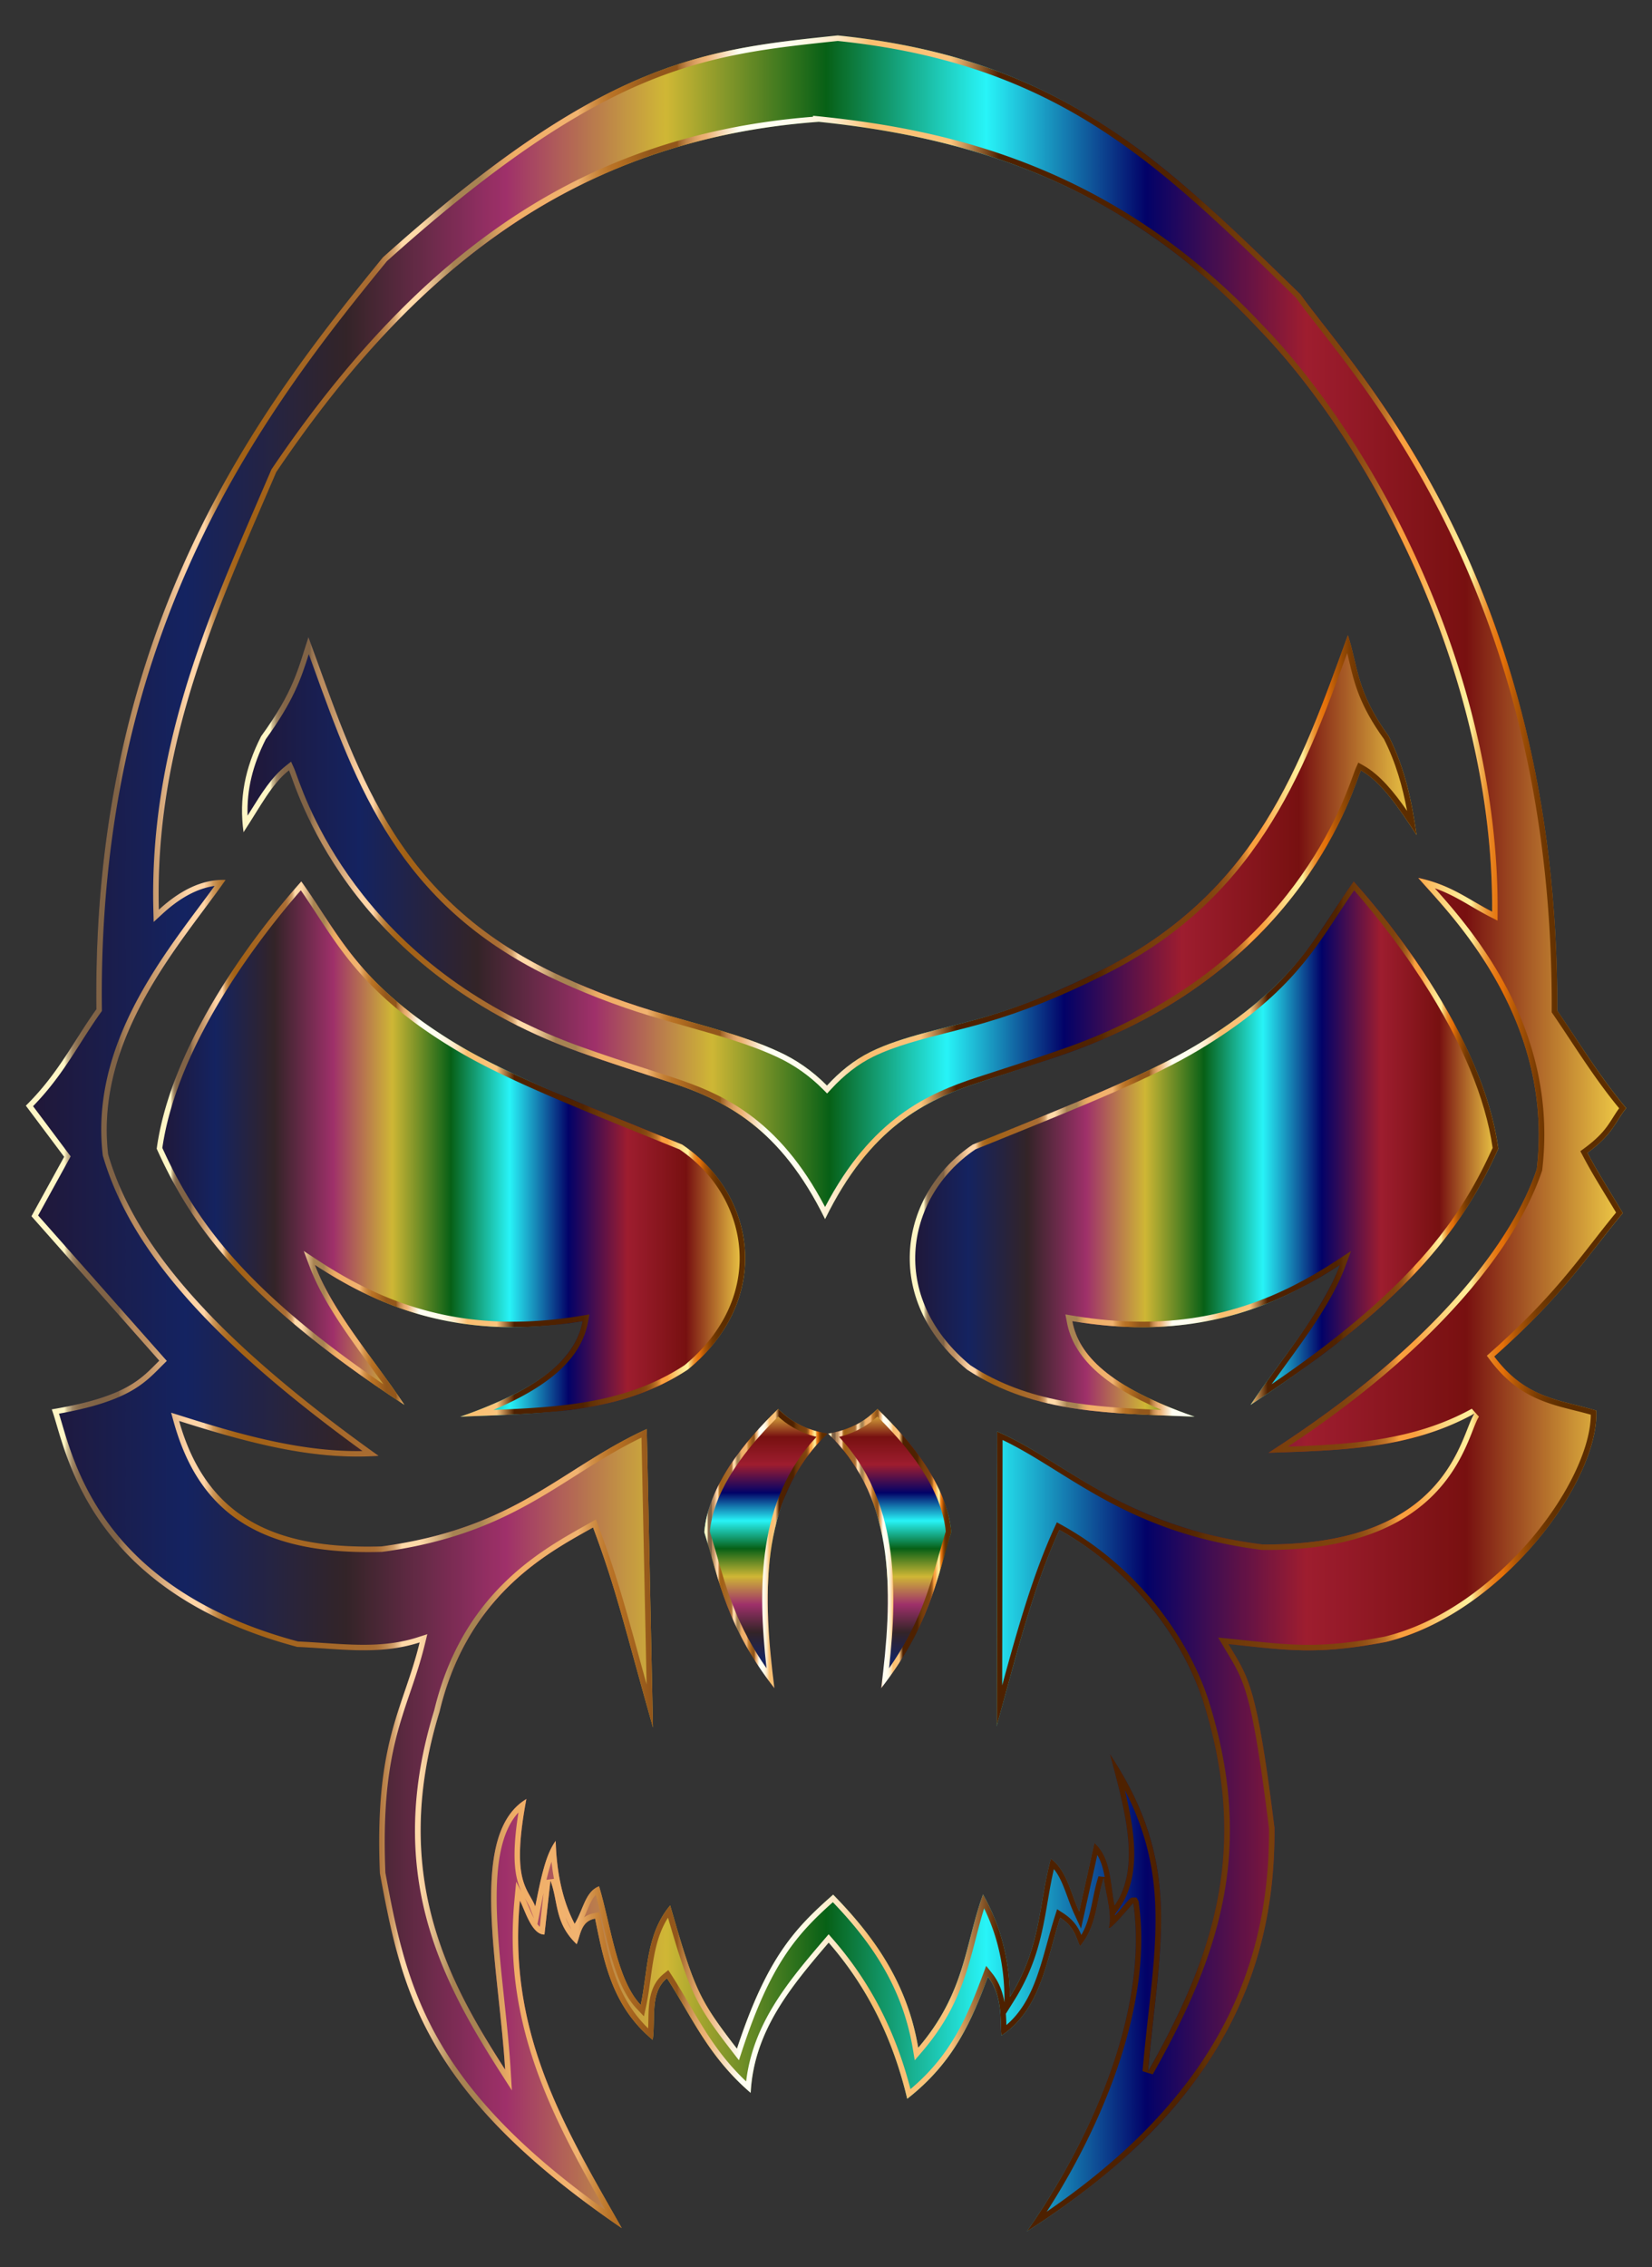<svg xmlns="http://www.w3.org/2000/svg" viewBox="677.902 -25.806 1204.159 1651.64"><rect x="677.902" y="-25.806" width="1204.159" height="1651.64" fill="#333333" stroke="none"/><linearGradient id="a" gradientUnits="userSpaceOnUse" x1="1236.145" y1="1204.154" x2="1236.145" y2="1000.752"><stop offset="0" stop-color="#201636"/><stop offset=".1" stop-color="#132262"/><stop offset=".2" stop-color="#332327"/><stop offset=".3" stop-color="#a3306c"/><stop offset=".4" stop-color="#d5bc35"/><stop offset=".5" stop-color="#056215"/><stop offset=".6" stop-color="#27fbff"/><stop offset=".7" stop-color="#00006a"/><stop offset=".8" stop-color="#a21c2f"/><stop offset=".9" stop-color="#7a0f0f"/><stop offset="1" stop-color="#f9d648"/></linearGradient><path opacity=".961" fill="url(#a)" d="M1245.052 1000.752c-24.834 23.886-50.994 56.222-53.786 89.684 11.02 35.622 16.316 69.016 51.105 113.717-8.048-64.239-12.363-136.736 38.653-185.478-20.247-3.505-29.284-11.75-35.972-17.92v-.003z"/><linearGradient id="b" gradientUnits="userSpaceOnUse" x1="1191.266" y1="1102.453" x2="1281.024" y2="1102.453"><stop offset="0" stop-color="#fff6c5"/><stop offset=".024" stop-color="#fff6c5"/><stop offset=".025" stop-color="#e6d9ac"/><stop offset=".026" stop-color="#cbba91"/><stop offset=".028" stop-color="#b39e79"/><stop offset=".029" stop-color="#a08866"/><stop offset=".031" stop-color="#927758"/><stop offset=".033" stop-color="#876c4d"/><stop offset=".036" stop-color="#826548"/><stop offset=".045" stop-color="#806346"/><stop offset=".047" stop-color="#806346"/><stop offset=".058" stop-color="#806346"/><stop offset=".059" stop-color="#92704e"/><stop offset=".062" stop-color="#a57e56"/><stop offset=".065" stop-color="#b3885c"/><stop offset=".068" stop-color="#bb8d60"/><stop offset=".075" stop-color="#bd8f61"/><stop offset=".101" stop-color="#ffd4a6"/><stop offset=".112" stop-color="#ffd4a6"/><stop offset=".112" stop-color="#facd9e"/><stop offset=".115" stop-color="#e2b179"/><stop offset=".117" stop-color="#ce985a"/><stop offset=".12" stop-color="#be8441"/><stop offset=".123" stop-color="#b2742d"/><stop offset=".127" stop-color="#a9691f"/><stop offset=".132" stop-color="#a46317"/><stop offset=".14" stop-color="#a26115"/><stop offset=".215" stop-color="#a86c32"/><stop offset=".219" stop-color="#ab6f36"/><stop offset=".222" stop-color="#b37941"/><stop offset=".226" stop-color="#c08a53"/><stop offset=".23" stop-color="#d3a26d"/><stop offset=".233" stop-color="#ecc18e"/><stop offset=".235" stop-color="#ffd9a8"/><stop offset=".246" stop-color="#ffd9a8"/><stop offset=".252" stop-color="#ebc594"/><stop offset=".264" stop-color="#b69261"/><stop offset=".267" stop-color="#a78352"/><stop offset=".284" stop-color="#a78352"/><stop offset=".286" stop-color="#b18955"/><stop offset=".294" stop-color="#d39d5e"/><stop offset=".301" stop-color="#e8a964"/><stop offset=".306" stop-color="#f0ae66"/><stop offset=".345" stop-color="#f1b370"/><stop offset=".346" stop-color="#ecae6a"/><stop offset=".353" stop-color="#d4924a"/><stop offset=".36" stop-color="#c27e33"/><stop offset=".366" stop-color="#b87226"/><stop offset=".371" stop-color="#b46e21"/><stop offset=".39" stop-color="#93571b"/><stop offset=".407" stop-color="#93571b"/><stop offset=".408" stop-color="#9f6427"/><stop offset=".413" stop-color="#c18649"/><stop offset=".418" stop-color="#d99e61"/><stop offset=".422" stop-color="#e8ad70"/><stop offset=".425" stop-color="#edb275"/><stop offset=".446" stop-color="#fffff3"/><stop offset=".47" stop-color="#fffef1"/><stop offset=".484" stop-color="#fffae8"/><stop offset=".495" stop-color="#fef3db"/><stop offset=".505" stop-color="#fde9c7"/><stop offset=".513" stop-color="#fcddae"/><stop offset=".521" stop-color="#fbce8f"/><stop offset=".528" stop-color="#fabe6f"/><stop offset=".578" stop-color="#fac47c"/><stop offset=".608" stop-color="#4e2100"/><stop offset=".702" stop-color="#4e2100"/><stop offset=".724" stop-color="#502301"/><stop offset=".732" stop-color="#572802"/><stop offset=".737" stop-color="#603005"/><stop offset=".756" stop-color="#6f3909"/><stop offset=".779" stop-color="#793f0c"/><stop offset=".806" stop-color="#7d410d"/><stop offset=".822" stop-color="#7f430e"/><stop offset=".831" stop-color="#874911"/><stop offset=".838" stop-color="#955317"/><stop offset=".844" stop-color="#a9621e"/><stop offset=".85" stop-color="#c27528"/><stop offset=".855" stop-color="#e18d34"/><stop offset=".858" stop-color="#f99f3e"/><stop offset=".866" stop-color="#f99f3e"/><stop offset=".868" stop-color="#f99f3e"/><stop offset=".878" stop-color="#fbbf63"/><stop offset=".888" stop-color="#fdd982"/><stop offset=".897" stop-color="#ffe994"/><stop offset=".903" stop-color="#ffef9b"/><stop offset=".906" stop-color="#f7ca70"/><stop offset=".91" stop-color="#f0aa4b"/><stop offset=".913" stop-color="#eb902e"/><stop offset=".917" stop-color="#e77e1a"/><stop offset=".92" stop-color="#e5740d"/><stop offset=".923" stop-color="#e47009"/><stop offset=".925" stop-color="#d66908"/><stop offset=".931" stop-color="#b15706"/><stop offset=".938" stop-color="#924804"/><stop offset=".944" stop-color="#7a3c02"/><stop offset=".951" stop-color="#693401"/><stop offset=".959" stop-color="#5f2f00"/><stop offset=".968" stop-color="#5c2d00"/></linearGradient><path fill="url(#b)" d="M1245.142 1006.244c5.671 5.019 13.822 11.134 27.898 14.801-43.119 45.891-42.88 109.634-36.416 168.56-21.591-31.122-28.832-56.428-36.45-83.047-1.546-5.402-3.142-10.98-4.854-16.55 2.405-25.453 19.158-53.616 49.822-83.764m-.09-5.492c-24.834 23.886-50.994 56.222-53.786 89.684 11.02 35.622 16.316 69.016 51.105 113.717-8.048-64.239-12.363-136.736 38.653-185.478-20.247-3.505-29.284-11.75-35.972-17.92v-.003z"/><linearGradient id="c" gradientUnits="userSpaceOnUse" x1="1326.422" y1="1204.157" x2="1326.422" y2="1000.756"><stop offset="0" stop-color="#201636"/><stop offset=".1" stop-color="#132262"/><stop offset=".2" stop-color="#332327"/><stop offset=".3" stop-color="#a3306c"/><stop offset=".4" stop-color="#d5bc35"/><stop offset=".5" stop-color="#056215"/><stop offset=".6" stop-color="#27fbff"/><stop offset=".7" stop-color="#00006a"/><stop offset=".8" stop-color="#a21c2f"/><stop offset=".9" stop-color="#7a0f0f"/><stop offset="1" stop-color="#f9d648"/></linearGradient><path opacity=".961" fill="url(#c)" d="M1317.515 1000.756v.003c-6.686 6.168-15.724 14.414-35.972 17.92 51.016 48.738 46.702 121.235 38.654 185.478 34.788-44.7 40.085-78.095 51.105-113.718-2.792-33.464-28.952-65.8-53.786-89.683z"/><linearGradient id="d" gradientUnits="userSpaceOnUse" x1="1281.543" y1="1102.456" x2="1371.302" y2="1102.456"><stop offset="0" stop-color="#fff6c5"/><stop offset=".024" stop-color="#fff6c5"/><stop offset=".025" stop-color="#e6d9ac"/><stop offset=".026" stop-color="#cbba91"/><stop offset=".028" stop-color="#b39e79"/><stop offset=".029" stop-color="#a08866"/><stop offset=".031" stop-color="#927758"/><stop offset=".033" stop-color="#876c4d"/><stop offset=".036" stop-color="#826548"/><stop offset=".045" stop-color="#806346"/><stop offset=".047" stop-color="#806346"/><stop offset=".058" stop-color="#806346"/><stop offset=".059" stop-color="#92704e"/><stop offset=".062" stop-color="#a57e56"/><stop offset=".065" stop-color="#b3885c"/><stop offset=".068" stop-color="#bb8d60"/><stop offset=".075" stop-color="#bd8f61"/><stop offset=".101" stop-color="#ffd4a6"/><stop offset=".112" stop-color="#ffd4a6"/><stop offset=".112" stop-color="#facd9e"/><stop offset=".115" stop-color="#e2b179"/><stop offset=".117" stop-color="#ce985a"/><stop offset=".12" stop-color="#be8441"/><stop offset=".123" stop-color="#b2742d"/><stop offset=".127" stop-color="#a9691f"/><stop offset=".132" stop-color="#a46317"/><stop offset=".14" stop-color="#a26115"/><stop offset=".215" stop-color="#a86c32"/><stop offset=".219" stop-color="#ab6f36"/><stop offset=".222" stop-color="#b37941"/><stop offset=".226" stop-color="#c08a53"/><stop offset=".23" stop-color="#d3a26d"/><stop offset=".233" stop-color="#ecc18e"/><stop offset=".235" stop-color="#ffd9a8"/><stop offset=".246" stop-color="#ffd9a8"/><stop offset=".252" stop-color="#ebc594"/><stop offset=".264" stop-color="#b69261"/><stop offset=".267" stop-color="#a78352"/><stop offset=".284" stop-color="#a78352"/><stop offset=".286" stop-color="#b18955"/><stop offset=".294" stop-color="#d39d5e"/><stop offset=".301" stop-color="#e8a964"/><stop offset=".306" stop-color="#f0ae66"/><stop offset=".345" stop-color="#f1b370"/><stop offset=".346" stop-color="#ecae6a"/><stop offset=".353" stop-color="#d4924a"/><stop offset=".36" stop-color="#c27e33"/><stop offset=".366" stop-color="#b87226"/><stop offset=".371" stop-color="#b46e21"/><stop offset=".39" stop-color="#93571b"/><stop offset=".407" stop-color="#93571b"/><stop offset=".408" stop-color="#9f6427"/><stop offset=".413" stop-color="#c18649"/><stop offset=".418" stop-color="#d99e61"/><stop offset=".422" stop-color="#e8ad70"/><stop offset=".425" stop-color="#edb275"/><stop offset=".446" stop-color="#fffff3"/><stop offset=".47" stop-color="#fffef1"/><stop offset=".484" stop-color="#fffae8"/><stop offset=".495" stop-color="#fef3db"/><stop offset=".505" stop-color="#fde9c7"/><stop offset=".513" stop-color="#fcddae"/><stop offset=".521" stop-color="#fbce8f"/><stop offset=".528" stop-color="#fabe6f"/><stop offset=".578" stop-color="#fac47c"/><stop offset=".608" stop-color="#4e2100"/><stop offset=".702" stop-color="#4e2100"/><stop offset=".724" stop-color="#502301"/><stop offset=".732" stop-color="#572802"/><stop offset=".737" stop-color="#603005"/><stop offset=".756" stop-color="#6f3909"/><stop offset=".779" stop-color="#793f0c"/><stop offset=".806" stop-color="#7d410d"/><stop offset=".822" stop-color="#7f430e"/><stop offset=".831" stop-color="#874911"/><stop offset=".838" stop-color="#955317"/><stop offset=".844" stop-color="#a9621e"/><stop offset=".85" stop-color="#c27528"/><stop offset=".855" stop-color="#e18d34"/><stop offset=".858" stop-color="#f99f3e"/><stop offset=".866" stop-color="#f99f3e"/><stop offset=".868" stop-color="#f99f3e"/><stop offset=".878" stop-color="#fbbf63"/><stop offset=".888" stop-color="#fdd982"/><stop offset=".897" stop-color="#ffe994"/><stop offset=".903" stop-color="#ffef9b"/><stop offset=".906" stop-color="#f7ca70"/><stop offset=".91" stop-color="#f0aa4b"/><stop offset=".913" stop-color="#eb902e"/><stop offset=".917" stop-color="#e77e1a"/><stop offset=".92" stop-color="#e5740d"/><stop offset=".923" stop-color="#e47009"/><stop offset=".925" stop-color="#d66908"/><stop offset=".931" stop-color="#b15706"/><stop offset=".938" stop-color="#924804"/><stop offset=".944" stop-color="#7a3c02"/><stop offset=".951" stop-color="#693401"/><stop offset=".959" stop-color="#5f2f00"/><stop offset=".968" stop-color="#5c2d00"/></linearGradient><path fill="url(#d)" d="M1317.425 1006.247c30.664 30.147 47.418 58.31 49.823 83.764-1.713 5.57-3.309 11.148-4.855 16.55-7.618 26.62-14.859 51.926-36.45 83.047 6.464-58.927 6.704-122.67-36.416-168.56 14.076-3.667 22.228-9.782 27.898-14.801m.09-5.491v.003c-6.686 6.168-15.724 14.414-35.972 17.92 51.016 48.738 46.702 121.235 38.654 185.478 34.788-44.7 40.085-78.095 51.105-113.718-2.792-33.464-28.952-65.8-53.786-89.683z"/><g><linearGradient id="e" gradientUnits="userSpaceOnUse" x1="854.301" y1="649.695" x2="1710.459" y2="649.695"><stop offset="0" stop-color="#201636"/><stop offset=".1" stop-color="#132262"/><stop offset=".2" stop-color="#332327"/><stop offset=".3" stop-color="#a3306c"/><stop offset=".4" stop-color="#d5bc35"/><stop offset=".5" stop-color="#056215"/><stop offset=".6" stop-color="#27fbff"/><stop offset=".7" stop-color="#00006a"/><stop offset=".8" stop-color="#a21c2f"/><stop offset=".9" stop-color="#7a0f0f"/><stop offset="1" stop-color="#f9d648"/></linearGradient><path opacity=".961" fill="url(#e)" d="M888.538 535.424c4.999 11.087 40.554 143.49 210.82 204.93 24.433 8.74 45.068 15.18 67.449 22.507 39.811 13.034 79.905 33.018 112.5 99.535 32.594-66.516 72.343-86.502 112.155-99.535 22.38-7.327 43.103-13.767 67.535-22.506 170.277-61.448 205.83-193.852 210.821-204.93 15.365 8.648 27.996 27.798 40.641 47.134-3.51-24.504-8.537-48.781-20.321-71.933-23.943-33.033-22.174-50.49-29.747-73.632l-.009.005c-34.322 93.659-66.028 188.487-181.585 244.924-26.319 13.12-53.466 24.604-84.137 33.547-27.617 8.053-58.818 13.533-82.322 25.139-12.36 6.144-22.627 14.676-31.649 24.46-10.945-11.029-22.677-18.898-34.761-24.46-26.923-12.557-60.552-20.3-92.525-29.98-26.304-7.964-51.027-17.67-73.934-28.706-115.559-56.442-142.42-149.906-176.75-243.57-7.574 23.14-10.56 39.238-34.503 72.272-11.785 23.151-16.204 45.39-12.798 69.895 12.646-19.337 20.52-35.088 33.12-45.096z"/><linearGradient id="f" gradientUnits="userSpaceOnUse" x1="854.301" y1="649.695" x2="1710.459" y2="649.695"><stop offset="0" stop-color="#fff6c5"/><stop offset=".024" stop-color="#fff6c5"/><stop offset=".025" stop-color="#e6d9ac"/><stop offset=".026" stop-color="#cbba91"/><stop offset=".028" stop-color="#b39e79"/><stop offset=".029" stop-color="#a08866"/><stop offset=".031" stop-color="#927758"/><stop offset=".033" stop-color="#876c4d"/><stop offset=".036" stop-color="#826548"/><stop offset=".045" stop-color="#806346"/><stop offset=".047" stop-color="#806346"/><stop offset=".058" stop-color="#806346"/><stop offset=".059" stop-color="#92704e"/><stop offset=".062" stop-color="#a57e56"/><stop offset=".065" stop-color="#b3885c"/><stop offset=".068" stop-color="#bb8d60"/><stop offset=".075" stop-color="#bd8f61"/><stop offset=".101" stop-color="#ffd4a6"/><stop offset=".112" stop-color="#ffd4a6"/><stop offset=".112" stop-color="#facd9e"/><stop offset=".115" stop-color="#e2b179"/><stop offset=".117" stop-color="#ce985a"/><stop offset=".12" stop-color="#be8441"/><stop offset=".123" stop-color="#b2742d"/><stop offset=".127" stop-color="#a9691f"/><stop offset=".132" stop-color="#a46317"/><stop offset=".14" stop-color="#a26115"/><stop offset=".215" stop-color="#a86c32"/><stop offset=".219" stop-color="#ab6f36"/><stop offset=".222" stop-color="#b37941"/><stop offset=".226" stop-color="#c08a53"/><stop offset=".23" stop-color="#d3a26d"/><stop offset=".233" stop-color="#ecc18e"/><stop offset=".235" stop-color="#ffd9a8"/><stop offset=".246" stop-color="#ffd9a8"/><stop offset=".252" stop-color="#ebc594"/><stop offset=".264" stop-color="#b69261"/><stop offset=".267" stop-color="#a78352"/><stop offset=".284" stop-color="#a78352"/><stop offset=".286" stop-color="#b18955"/><stop offset=".294" stop-color="#d39d5e"/><stop offset=".301" stop-color="#e8a964"/><stop offset=".306" stop-color="#f0ae66"/><stop offset=".345" stop-color="#f1b370"/><stop offset=".346" stop-color="#ecae6a"/><stop offset=".353" stop-color="#d4924a"/><stop offset=".36" stop-color="#c27e33"/><stop offset=".366" stop-color="#b87226"/><stop offset=".371" stop-color="#b46e21"/><stop offset=".39" stop-color="#93571b"/><stop offset=".407" stop-color="#93571b"/><stop offset=".408" stop-color="#9f6427"/><stop offset=".413" stop-color="#c18649"/><stop offset=".418" stop-color="#d99e61"/><stop offset=".422" stop-color="#e8ad70"/><stop offset=".425" stop-color="#edb275"/><stop offset=".446" stop-color="#fffff3"/><stop offset=".47" stop-color="#fffef1"/><stop offset=".484" stop-color="#fffae8"/><stop offset=".495" stop-color="#fef3db"/><stop offset=".505" stop-color="#fde9c7"/><stop offset=".513" stop-color="#fcddae"/><stop offset=".521" stop-color="#fbce8f"/><stop offset=".528" stop-color="#fabe6f"/><stop offset=".578" stop-color="#fac47c"/><stop offset=".608" stop-color="#4e2100"/><stop offset=".702" stop-color="#4e2100"/><stop offset=".724" stop-color="#502301"/><stop offset=".732" stop-color="#572802"/><stop offset=".737" stop-color="#603005"/><stop offset=".756" stop-color="#6f3909"/><stop offset=".779" stop-color="#793f0c"/><stop offset=".806" stop-color="#7d410d"/><stop offset=".822" stop-color="#7f430e"/><stop offset=".831" stop-color="#874911"/><stop offset=".838" stop-color="#955317"/><stop offset=".844" stop-color="#a9621e"/><stop offset=".85" stop-color="#c27528"/><stop offset=".855" stop-color="#e18d34"/><stop offset=".858" stop-color="#f99f3e"/><stop offset=".866" stop-color="#f99f3e"/><stop offset=".868" stop-color="#f99f3e"/><stop offset=".878" stop-color="#fbbf63"/><stop offset=".888" stop-color="#fdd982"/><stop offset=".897" stop-color="#ffe994"/><stop offset=".903" stop-color="#ffef9b"/><stop offset=".906" stop-color="#f7ca70"/><stop offset=".91" stop-color="#f0aa4b"/><stop offset=".913" stop-color="#eb902e"/><stop offset=".917" stop-color="#e77e1a"/><stop offset=".92" stop-color="#e5740d"/><stop offset=".923" stop-color="#e47009"/><stop offset=".925" stop-color="#d66908"/><stop offset=".931" stop-color="#b15706"/><stop offset=".938" stop-color="#924804"/><stop offset=".944" stop-color="#7a3c02"/><stop offset=".951" stop-color="#693401"/><stop offset=".959" stop-color="#5f2f00"/><stop offset=".968" stop-color="#5c2d00"/></linearGradient><path fill="url(#f)" d="M1659.888 449.997c.454 1.85.89 3.707 1.335 5.598 3.743 15.92 7.612 32.38 25.49 57.122 8.765 17.306 13.596 35.038 16.833 52.265-9.557-13.783-19.763-26.287-31.766-33.044l-3.812-2.145-1.797 3.988c-.442.982-.993 2.51-1.826 4.82-4.77 13.24-17.444 48.406-48.466 87.616-39.141 49.473-92.38 86.609-158.229 110.371-18.467 6.606-34.464 11.782-51.4 17.262-5.298 1.715-10.617 3.436-16.033 5.21-36.017 11.79-77.055 29.846-110.911 94.486-33.813-64.522-75.049-82.633-111.255-94.487-5.174-1.694-10.255-3.34-15.311-4.979-17.126-5.55-33.303-10.792-52.024-17.488-65.849-23.762-119.082-60.89-158.222-110.356-31.023-39.207-43.705-74.382-48.479-87.624-.835-2.317-1.388-3.848-1.831-4.832l-2.112-4.683-4.023 3.195c-10.19 8.095-17.428 19.707-25.808 33.152-.619.992-1.242 1.992-1.873 3.001-.66-18.764 3.655-36.744 13.272-55.729 20.133-27.83 25.685-44.006 31.337-61.96l2.865 7.927c32.226 89.221 62.664 173.495 171.89 226.844 23.62 11.379 48.69 21.112 74.512 28.93 8.47 2.565 17.162 5.024 25.567 7.402 24.118 6.822 46.898 13.267 66.444 22.383 12.373 5.696 23.676 13.65 33.595 23.644l2.945 2.968 2.835-3.074c9.663-10.478 19.636-18.194 30.48-23.584 16.046-7.924 36.313-13.064 55.912-18.035 8.54-2.166 17.372-4.406 25.758-6.851 27.915-8.14 54.862-18.882 84.773-33.793 112.196-54.796 146.76-146.426 179.335-235.52m.503-13.003l-.009.005c-34.322 93.658-66.028 188.487-181.585 244.924-26.319 13.12-53.466 24.604-84.137 33.547-27.617 8.053-58.818 13.533-82.322 25.139-12.36 6.144-22.627 14.676-31.65 24.46-10.944-11.029-22.677-18.898-34.76-24.46-26.923-12.557-60.552-20.3-92.525-29.98-26.304-7.964-51.027-17.67-73.934-28.706-115.559-56.442-142.42-149.906-176.75-243.57-7.574 23.14-10.56 39.238-34.503 72.272-11.785 23.151-16.205 45.39-12.798 69.895 12.646-19.336 20.52-35.088 33.12-45.096 4.998 11.087 40.553 143.49 210.82 204.93 24.433 8.74 45.068 15.18 67.449 22.507 39.811 13.034 79.904 33.019 112.5 99.535 32.594-66.517 72.343-86.502 112.154-99.535 22.38-7.327 43.103-13.767 67.536-22.506 170.277-61.448 205.83-193.852 210.821-204.93 15.365 8.648 27.996 27.798 40.641 47.134-3.51-24.503-8.537-48.781-20.321-71.932-23.943-33.034-22.174-50.492-29.747-73.633z"/></g><g><linearGradient id="g" gradientUnits="userSpaceOnUse" x1="792.107" y1="811.361" x2="1221.036" y2="811.361"><stop offset="0" stop-color="#201636"/><stop offset=".1" stop-color="#132262"/><stop offset=".2" stop-color="#332327"/><stop offset=".3" stop-color="#a3306c"/><stop offset=".4" stop-color="#d5bc35"/><stop offset=".5" stop-color="#056215"/><stop offset=".6" stop-color="#27fbff"/><stop offset=".7" stop-color="#00006a"/><stop offset=".8" stop-color="#a21c2f"/><stop offset=".9" stop-color="#7a0f0f"/><stop offset="1" stop-color="#f9d648"/></linearGradient><path opacity=".961" fill="url(#g)" d="M1175.099 808.05c-74.071-29.966-126.897-50.888-162.569-72.19-73.69-44.003-87.446-81.003-115.008-119.491l-.005.004c-7.878 9.058-92.608 102.218-105.41 194.735 23.606 52.06 59.488 107.555 180.562 186.584-22.66-33.996-52.531-68.003-65.287-101.998 50.758 33.314 109.835 55.23 195.163 41.019-4.477 24.42-26.536 47.945-89.24 69.64 59.244-2.66 115.935-1.438 165.945-34.31 62.994-51.895 49.127-128.325-4.151-163.994z"/><linearGradient id="h" gradientUnits="userSpaceOnUse" x1="792.107" y1="811.361" x2="1221.036" y2="811.361"><stop offset="0" stop-color="#fff6c5"/><stop offset=".024" stop-color="#fff6c5"/><stop offset=".025" stop-color="#e6d9ac"/><stop offset=".026" stop-color="#cbba91"/><stop offset=".028" stop-color="#b39e79"/><stop offset=".029" stop-color="#a08866"/><stop offset=".031" stop-color="#927758"/><stop offset=".033" stop-color="#876c4d"/><stop offset=".036" stop-color="#826548"/><stop offset=".045" stop-color="#806346"/><stop offset=".047" stop-color="#806346"/><stop offset=".058" stop-color="#806346"/><stop offset=".059" stop-color="#92704e"/><stop offset=".062" stop-color="#a57e56"/><stop offset=".065" stop-color="#b3885c"/><stop offset=".068" stop-color="#bb8d60"/><stop offset=".075" stop-color="#bd8f61"/><stop offset=".101" stop-color="#ffd4a6"/><stop offset=".112" stop-color="#ffd4a6"/><stop offset=".112" stop-color="#facd9e"/><stop offset=".115" stop-color="#e2b179"/><stop offset=".117" stop-color="#ce985a"/><stop offset=".12" stop-color="#be8441"/><stop offset=".123" stop-color="#b2742d"/><stop offset=".127" stop-color="#a9691f"/><stop offset=".132" stop-color="#a46317"/><stop offset=".14" stop-color="#a26115"/><stop offset=".215" stop-color="#a86c32"/><stop offset=".219" stop-color="#ab6f36"/><stop offset=".222" stop-color="#b37941"/><stop offset=".226" stop-color="#c08a53"/><stop offset=".23" stop-color="#d3a26d"/><stop offset=".233" stop-color="#ecc18e"/><stop offset=".235" stop-color="#ffd9a8"/><stop offset=".246" stop-color="#ffd9a8"/><stop offset=".252" stop-color="#ebc594"/><stop offset=".264" stop-color="#b69261"/><stop offset=".267" stop-color="#a78352"/><stop offset=".284" stop-color="#a78352"/><stop offset=".286" stop-color="#b18955"/><stop offset=".294" stop-color="#d39d5e"/><stop offset=".301" stop-color="#e8a964"/><stop offset=".306" stop-color="#f0ae66"/><stop offset=".345" stop-color="#f1b370"/><stop offset=".346" stop-color="#ecae6a"/><stop offset=".353" stop-color="#d4924a"/><stop offset=".36" stop-color="#c27e33"/><stop offset=".366" stop-color="#b87226"/><stop offset=".371" stop-color="#b46e21"/><stop offset=".39" stop-color="#93571b"/><stop offset=".407" stop-color="#93571b"/><stop offset=".408" stop-color="#9f6427"/><stop offset=".413" stop-color="#c18649"/><stop offset=".418" stop-color="#d99e61"/><stop offset=".422" stop-color="#e8ad70"/><stop offset=".425" stop-color="#edb275"/><stop offset=".446" stop-color="#fffff3"/><stop offset=".47" stop-color="#fffef1"/><stop offset=".484" stop-color="#fffae8"/><stop offset=".495" stop-color="#fef3db"/><stop offset=".505" stop-color="#fde9c7"/><stop offset=".513" stop-color="#fcddae"/><stop offset=".521" stop-color="#fbce8f"/><stop offset=".528" stop-color="#fabe6f"/><stop offset=".578" stop-color="#fac47c"/><stop offset=".608" stop-color="#4e2100"/><stop offset=".702" stop-color="#4e2100"/><stop offset=".724" stop-color="#502301"/><stop offset=".732" stop-color="#572802"/><stop offset=".737" stop-color="#603005"/><stop offset=".756" stop-color="#6f3909"/><stop offset=".779" stop-color="#793f0c"/><stop offset=".806" stop-color="#7d410d"/><stop offset=".822" stop-color="#7f430e"/><stop offset=".831" stop-color="#874911"/><stop offset=".838" stop-color="#955317"/><stop offset=".844" stop-color="#a9621e"/><stop offset=".85" stop-color="#c27528"/><stop offset=".855" stop-color="#e18d34"/><stop offset=".858" stop-color="#f99f3e"/><stop offset=".866" stop-color="#f99f3e"/><stop offset=".868" stop-color="#f99f3e"/><stop offset=".878" stop-color="#fbbf63"/><stop offset=".888" stop-color="#fdd982"/><stop offset=".897" stop-color="#ffe994"/><stop offset=".903" stop-color="#ffef9b"/><stop offset=".906" stop-color="#f7ca70"/><stop offset=".91" stop-color="#f0aa4b"/><stop offset=".913" stop-color="#eb902e"/><stop offset=".917" stop-color="#e77e1a"/><stop offset=".92" stop-color="#e5740d"/><stop offset=".923" stop-color="#e47009"/><stop offset=".925" stop-color="#d66908"/><stop offset=".931" stop-color="#b15706"/><stop offset=".938" stop-color="#924804"/><stop offset=".944" stop-color="#7a3c02"/><stop offset=".951" stop-color="#693401"/><stop offset=".959" stop-color="#5f2f00"/><stop offset=".968" stop-color="#5c2d00"/></linearGradient><path fill="url(#h)" d="M897.18 622.826c4.042 5.822 7.861 11.668 11.579 17.358 20.208 30.93 41.105 62.914 101.72 99.11 33.845 20.21 82.692 39.954 150.3 67.28l12.434 5.027c12.753 8.611 23.474 19.965 31.018 32.855 7.584 12.959 11.974 27.497 12.696 42.043 1.512 30.496-12.71 59.723-40.055 82.32-42.145 27.624-89.336 30.579-139.294 32.556 42.155-17.822 64.223-38.425 68.902-63.94l1.027-5.604-5.62.936c-17.324 2.886-34.235 4.349-50.26 4.349-27.515 0-53.027-4.14-77.994-12.654-21.193-7.228-42.146-17.732-64.056-32.112l-10.245-6.724 4.305 11.473c9.168 24.435 27.076 48.989 44.394 72.734a2106.14 2106.14 0 019.32 12.848c-46.564-31.694-82.187-61.595-108.532-91.06-27.837-31.135-42.246-58.43-52.588-81.107 11.148-76.948 72.6-155.126 100.949-187.688m.342-6.457l-.005.004c-7.878 9.058-92.608 102.218-105.41 194.735 23.606 52.06 59.488 107.555 180.562 186.584-22.66-33.996-52.531-68.003-65.287-101.998 39.993 26.248 85.153 45.422 144.246 45.422 15.907 0 32.82-1.39 50.917-4.403-4.478 24.42-26.536 47.945-89.24 69.64 59.244-2.66 115.935-1.438 165.945-34.31 62.994-51.895 49.126-128.325-4.151-163.994-74.071-29.965-126.897-50.887-162.569-72.188-73.69-44.004-87.446-81.004-115.008-119.492z"/></g><g><g opacity=".961"><linearGradient id="i" gradientUnits="userSpaceOnUse" x1="696.726" y1="800.014" x2="1863.236" y2="800.014"><stop offset="0" stop-color="#201636"/><stop offset=".1" stop-color="#132262"/><stop offset=".2" stop-color="#332327"/><stop offset=".3" stop-color="#a3306c"/><stop offset=".4" stop-color="#d5bc35"/><stop offset=".5" stop-color="#056215"/><stop offset=".6" stop-color="#27fbff"/><stop offset=".7" stop-color="#00006a"/><stop offset=".8" stop-color="#a21c2f"/><stop offset=".9" stop-color="#7a0f0f"/><stop offset="1" stop-color="#f9d648"/></linearGradient><path fill="url(#i)" d="M1860.769 857.971c-13.084-21.86-17.994-29.125-25.786-43.898 19.02-13.994 19.72-21.99 28.253-32.55-19.217-22.714-34.7-48.328-50.285-71.042 1.419-315.413-150.13-469.478-187.26-521.902C1524.99 90.697 1451.227 16.733 1288.54.014c-98.616 10.363-171.183 17.881-331.534 161.69C870.15 268.264 744.67 428.041 748.17 709.451c-16.788 23.426-27.671 46.852-51.444 70.278l27.926 37.273-23.825 43.277 93.16 105.23c-13.1 12.987-23.314 26.231-78.37 35.472 10.124 27.28 23.739 131.78 178.94 173.088 29.746 1.168 59.496 6.344 89.243-3.29-12.003 49.182-33.034 71.768-28.986 168.24 15.717 84.232 31.003 159.541 176.285 258.464-40.32-71.306-83.557-141.069-74.237-238.625 3.7 7.027 8.649 24.983 17.9 24.742l4.362-39.3c5.856 15.446 2.808 30.891 19.144 46.339 2.959-7.335 3.123-16.728 13.403-18.67 6.492 31.91 12.512 63.974 42.005 88.354 2.252-15.567-2.42-34.534 10.408-44.907 18.143 28.155 30.212 57.16 60.983 83.541 2.378-45.246 29.49-77.41 56.863-109.438 29.514 33.83 47.393 72.23 57.244 113.787 34.72-27.151 47.244-57.936 58.825-88.874 11.375 14.26 8.713 34.319 9.886 42.78 28.538-18.802 32.71-54.354 42.78-85.852 10.61 6.909 11.192 13.818 14.463 20.727 12.55-14.75 11.766-33.136 17.289-49.611 1.12 10.179 6.046 25.646 3.818 35.368-1.482 6.47 18.858-19.087 17.737-17.075 12.232 85.324-38.984 184.397-77.71 239.245 136.852-87.588 181.379-185.307 180.626-293.998-13.133-105.372-18.982-109.533-33.571-133.997 43.35 4.422 63.686 8.094 114.657-1.528l.002-.004c84.88-20.562 155.772-117.604 153.428-168.593-25.194-7.812-50.982-8.034-74.331-39.417 50.453-44.758 66.813-72.212 93.696-104.506zm-108.107 146.055c-10.207 14.496-17.944 96.733-154.612 95.374-101.783-12.886-143.4-60.837-193.349-82.294l-.346 214.863c13.783-49.64 26.342-100.824 45.745-143.103 44.27 24.523 85.727 68.509 104.458 123.908 35.489 111.372 5.794 189.637-39.864 270.744 8.136-93.247 26.201-149.671-28.017-231.939 11.064 41.19 23.188 82.797 3.632 110.83-3.081-16.304-2.487-34.683-14.7-45.605l-11.069 50.022c-6.237-13.441-9.126-30.236-20.666-38.471-9.061 33.358-6.819 63.937-29.833 100.723-.262-24.927-5.616-49.81-19.63-74.736-13.288 36.848-12.764 71.45-47.215 111.764-7.99-47.388-32.51-81.481-62-111.594-27.49 24.19-48.181 45.541-70.13 112.273-27.958-36.172-30.946-43.096-48.684-104.376-17.778 21.173-16.16 47.85-21.445 72.529-17.443-18.337-21.717-57.738-30.351-86.457-10.1 3.75-11.464 16.957-17.814 27.347-10.117-19.086-13.381-42.106-13.835-60.468-6.69 9.272-10.125 23.29-14.873 47.813-5.257-13.53-17.972-17.269-6.486-78.303-42.957 25.755-20.103 121.142-15.479 197.21-39.265-61.244-85.02-140.065-47.82-260.812 20.551-86.115 80.344-116.414 111.897-134.27 17.526 46.831 23.222 73.647 43.668 145.735l-4.496-217.42c-63.377 28.981-94.63 72.122-193.266 85.52-68.45 1.862-126.065-14.543-147.61-91.38 49.97 15.797 97.341 28.742 145.36 25.392C831.28 947.33 775.587 879.74 756.757 815.231c-10.023-86.05 54.983-155.895 85.607-199.998-16.237-.544-32.45 6.825-48.685 21.742-3.116-121.826 42.981-219.515 85.614-318.87 92.41-136.536 208.84-241.608 395.177-255.137l.001-.046c112.95 11.653 222.337 45.94 320.637 150.74 82.757 85.068 171.47 253.735 170.431 424.744-16.998-8.685-29.77-19.432-53.871-24.63 19.78 23.198 99.748 99.744 86.385 212.323-16.663 49.88-72.107 127.548-195.592 206.547 51.265-1.84 102.759-2.389 150.202-28.62z"/></g><linearGradient id="j" gradientUnits="userSpaceOnUse" x1="696.726" y1="800.014" x2="1863.236" y2="800.014"><stop offset="0" stop-color="#fff6c5"/><stop offset=".024" stop-color="#fff6c5"/><stop offset=".025" stop-color="#e6d9ac"/><stop offset=".026" stop-color="#cbba91"/><stop offset=".028" stop-color="#b39e79"/><stop offset=".029" stop-color="#a08866"/><stop offset=".031" stop-color="#927758"/><stop offset=".033" stop-color="#876c4d"/><stop offset=".036" stop-color="#826548"/><stop offset=".045" stop-color="#806346"/><stop offset=".047" stop-color="#806346"/><stop offset=".058" stop-color="#806346"/><stop offset=".059" stop-color="#92704e"/><stop offset=".062" stop-color="#a57e56"/><stop offset=".065" stop-color="#b3885c"/><stop offset=".068" stop-color="#bb8d60"/><stop offset=".075" stop-color="#bd8f61"/><stop offset=".101" stop-color="#ffd4a6"/><stop offset=".112" stop-color="#ffd4a6"/><stop offset=".112" stop-color="#facd9e"/><stop offset=".115" stop-color="#e2b179"/><stop offset=".117" stop-color="#ce985a"/><stop offset=".12" stop-color="#be8441"/><stop offset=".123" stop-color="#b2742d"/><stop offset=".127" stop-color="#a9691f"/><stop offset=".132" stop-color="#a46317"/><stop offset=".14" stop-color="#a26115"/><stop offset=".215" stop-color="#a86c32"/><stop offset=".219" stop-color="#ab6f36"/><stop offset=".222" stop-color="#b37941"/><stop offset=".226" stop-color="#c08a53"/><stop offset=".23" stop-color="#d3a26d"/><stop offset=".233" stop-color="#ecc18e"/><stop offset=".235" stop-color="#ffd9a8"/><stop offset=".246" stop-color="#ffd9a8"/><stop offset=".252" stop-color="#ebc594"/><stop offset=".264" stop-color="#b69261"/><stop offset=".267" stop-color="#a78352"/><stop offset=".284" stop-color="#a78352"/><stop offset=".286" stop-color="#b18955"/><stop offset=".294" stop-color="#d39d5e"/><stop offset=".301" stop-color="#e8a964"/><stop offset=".306" stop-color="#f0ae66"/><stop offset=".345" stop-color="#f1b370"/><stop offset=".346" stop-color="#ecae6a"/><stop offset=".353" stop-color="#d4924a"/><stop offset=".36" stop-color="#c27e33"/><stop offset=".366" stop-color="#b87226"/><stop offset=".371" stop-color="#b46e21"/><stop offset=".39" stop-color="#93571b"/><stop offset=".407" stop-color="#93571b"/><stop offset=".408" stop-color="#9f6427"/><stop offset=".413" stop-color="#c18649"/><stop offset=".418" stop-color="#d99e61"/><stop offset=".422" stop-color="#e8ad70"/><stop offset=".425" stop-color="#edb275"/><stop offset=".446" stop-color="#fffff3"/><stop offset=".47" stop-color="#fffef1"/><stop offset=".484" stop-color="#fffae8"/><stop offset=".495" stop-color="#fef3db"/><stop offset=".505" stop-color="#fde9c7"/><stop offset=".513" stop-color="#fcddae"/><stop offset=".521" stop-color="#fbce8f"/><stop offset=".528" stop-color="#fabe6f"/><stop offset=".578" stop-color="#fac47c"/><stop offset=".608" stop-color="#4e2100"/><stop offset=".702" stop-color="#4e2100"/><stop offset=".724" stop-color="#502301"/><stop offset=".732" stop-color="#572802"/><stop offset=".737" stop-color="#603005"/><stop offset=".756" stop-color="#6f3909"/><stop offset=".779" stop-color="#793f0c"/><stop offset=".806" stop-color="#7d410d"/><stop offset=".822" stop-color="#7f430e"/><stop offset=".831" stop-color="#874911"/><stop offset=".838" stop-color="#955317"/><stop offset=".844" stop-color="#a9621e"/><stop offset=".85" stop-color="#c27528"/><stop offset=".855" stop-color="#e18d34"/><stop offset=".858" stop-color="#f99f3e"/><stop offset=".866" stop-color="#f99f3e"/><stop offset=".868" stop-color="#f99f3e"/><stop offset=".878" stop-color="#fbbf63"/><stop offset=".888" stop-color="#fdd982"/><stop offset=".897" stop-color="#ffe994"/><stop offset=".903" stop-color="#ffef9b"/><stop offset=".906" stop-color="#f7ca70"/><stop offset=".91" stop-color="#f0aa4b"/><stop offset=".913" stop-color="#eb902e"/><stop offset=".917" stop-color="#e77e1a"/><stop offset=".92" stop-color="#e5740d"/><stop offset=".923" stop-color="#e47009"/><stop offset=".925" stop-color="#d66908"/><stop offset=".931" stop-color="#b15706"/><stop offset=".938" stop-color="#924804"/><stop offset=".944" stop-color="#7a3c02"/><stop offset=".951" stop-color="#693401"/><stop offset=".959" stop-color="#5f2f00"/><stop offset=".968" stop-color="#5c2d00"/></linearGradient><path fill="url(#j)" d="M1288.543 4.035c72.917 7.545 132.437 27.15 187.276 61.682 50.449 31.768 93.055 73.196 142.39 121.167l4.432 4.309c4.16 5.847 9.725 12.962 16.152 21.178 25.845 33.038 69.1 88.333 105.225 169.564 19.954 44.869 35.512 92.769 46.243 142.37 12.693 58.674 18.982 121.306 18.69 186.158l-.006 1.25.708 1.03c4.089 5.96 8.094 12.004 12.334 18.403 11.175 16.864 22.71 34.273 36.124 50.485-1.722 2.358-3.137 4.598-4.518 6.784-4.25 6.727-8.265 13.08-20.98 22.436l-2.775 2.04 1.607 3.048c5.562 10.545 9.574 17.144 16.219 28.076 2.383 3.92 5.042 8.294 8.219 13.585-5.979 7.259-11.531 14.37-16.918 21.267-18.1 23.18-36.818 47.148-74.547 80.617l-2.745 2.436 2.19 2.944c19.63 26.383 41.027 31.73 61.72 36.902 3.908.977 7.924 1.98 11.876 3.122-.103 11.355-3.786 25.208-10.736 40.294-7.623 16.546-18.82 33.78-32.38 49.838-14.376 17.023-31.156 32.351-48.526 44.327-19.3 13.305-39.066 22.472-58.753 27.245-21.869 4.121-38.998 5.96-55.517 5.96-14.955 0-28.815-1.464-46.361-3.317-3.653-.385-7.46-.787-11.463-1.196l-7.918-.808 4.076 6.836a772.115 772.115 0 002.618 4.348c12.489 20.632 18.193 30.056 30.39 127.861.364 57.394-12.126 107.331-38.18 152.659-14.144 24.607-32.715 48.371-55.198 70.632-19.476 19.284-42.514 38.065-68.665 55.991 41.056-63.573 77.452-151.27 67.166-224.789a3.975 3.975 0 00-.547-2.135l-1.166-1.978h-2.29c-1.948 0-2.268.373-6.191 4.95-1.404 1.637-4.34 5.063-7.081 8.08-.014-.275-.03-.552-.048-.83l2.9-4.158c16.026-22.972 12.025-54.16 4.247-86.268 28.985 56.26 23.88 102.324 17.135 163.169-1.465 13.21-2.98 26.87-4.262 41.571l7.47 2.31c50.254-89.27 74.506-166.23 40.19-273.92l-.01-.034-.012-.033c-17.515-51.804-57.257-98.955-106.31-126.126l-3.774-2.091-1.799 3.921c-15.776 34.377-27.194 75.067-38.06 114.86l.287-178.758c12.962 6.141 25.692 14.065 39.072 22.392 36.599 22.78 78.08 48.6 149.784 57.677l.23.03.233.002c1.14.011 2.25.017 3.371.017 115.584 0 139.715-61.005 150.02-87.055 1.741-4.403 3.245-8.205 4.532-10.033l-5.206-5.804c-42.155 23.308-88.676 25.994-134.021 27.62 51.311-34.003 93.861-69.972 126.606-107.044 36.182-40.965 51.802-73.584 58.534-93.735l.13-.389.048-.407c12.031-101.36-49.178-172.777-78.285-205.242 10.18 3.602 18.208 8.284 26.57 13.16 4.276 2.494 8.698 5.073 13.41 7.48l5.78 2.953.04-6.49c1.041-171.502-88.188-341.834-171.541-427.532C1488.799 94.492 1367.96 68.547 1274.88 58.943l-4.335-.4-.012.713c-161.357 12.755-283.165 92.03-394.554 256.607l-.213.315-.15.35c-2.794 6.51-5.603 13.014-8.411 19.518-39.557 91.597-80.46 186.312-77.526 301.031l.225 8.798 6.48-5.954c12.771-11.734 25.5-18.53 37.931-20.269-3.333 4.604-6.957 9.464-10.72 14.51-33.563 45.022-79.531 106.681-70.813 181.532l.04.334.094.324c19.833 67.946 78.347 134.523 189.21 214.994a224.2 224.2 0 01-3.77.031c-43.615 0-87.483-12.715-128.678-25.739l-7.054-2.23 1.997 7.124c18.313 65.313 61.993 94.439 141.63 94.439 3.218 0 6.562-.047 9.94-.139l.215-.006.214-.029c67.67-9.192 104.544-32.53 140.204-55.1 15.16-9.595 30.79-19.487 48.652-28.14l3.717 179.743c-1.846-6.667-3.562-12.9-5.186-18.803-10.702-38.893-17.161-62.368-30.085-96.901l-1.641-4.386-4.075 2.306c-1.321.748-2.692 1.517-4.107 2.312-33.501 18.807-89.56 50.276-109.68 134.385-36.195 117.636 4.018 194.937 48.313 264.025l8.292 12.934-.932-15.335c-1.009-16.59-2.905-34.335-4.74-51.497-5.87-54.924-11.923-111.543 10.46-135.672-5.547 34.904-2.045 48.95 2.372 58.116l-4.03-7.652-1.274 13.345c-8.768 91.775 28.776 160.029 66.043 225.655-57.916-41.256-96.61-80.74-121.084-123.382-24.008-41.83-31.669-82.679-39.04-122.185-2.905-69.988 7.717-101.087 17.99-131.167 3.774-11.05 7.677-22.479 10.897-35.67l1.699-6.963-6.817 2.208c-11.651 3.774-24.282 5.531-39.752 5.531-9.614 0-19.46-.67-28.982-1.316-6.112-.416-12.428-.845-18.675-1.099-58.443-15.627-103.175-42.243-132.955-79.113-24.64-30.507-33.75-61.383-39.194-79.832a432.028 432.028 0 00-2.113-7.022c49.138-8.857 61.556-21.347 73.573-33.437.774-.779 1.548-1.558 2.333-2.335l2.684-2.662-2.505-2.83-91.291-103.12 22.465-40.807 1.245-2.262-1.548-2.066-25.851-34.503c15.218-15.57 25.207-31.24 34.882-46.418 4.585-7.192 9.326-14.63 14.538-21.902l.764-1.067-.016-1.313c-.817-65.711 5.522-129.096 18.843-188.393 11.566-51.487 28.828-101.715 51.308-149.29 43.144-91.306 99.93-161.043 137.588-207.244 73.392-65.795 132.952-107.077 187.432-129.914 49.885-20.91 92.213-25.375 141.203-30.524m189.207 1321.602c2.788 4.628 4.302 10.128 5.376 16.05l-4.503-.482c-1.858 5.542-3.028 11.273-4.16 16.815-1.88 9.206-3.675 18-8.38 25.882-2.091-5.06-5.076-10.58-13.236-15.894l-4.395-2.863-1.598 4.997c-1.986 6.213-3.764 12.65-5.484 18.874-6.502 23.534-12.676 45.885-29.908 60.525-.069-2.48-.15-5.258-.367-8.214l6.336-10.128c16.317-26.081 20.295-49.303 24.141-71.76 1.317-7.689 2.67-15.583 4.522-23.525 4.411 5.38 7.136 12.77 9.981 20.49 1.486 4.03 3.023 8.198 4.836 12.106l4.979 10.728 2.555-11.548 9.305-42.053m-397.835 4.932a166.874 166.874 0 001.789 12.46l-5.47.692c1.203-5.07 2.4-9.405 3.68-13.152m-5.834 22.9l-2.72 24.511c-.579-.557-1.147-1.237-1.702-2.004l2.331-12.042a780.345 780.345 0 012.091-10.464m38.127 1.23c1.74 6.345 3.324 13.092 4.981 20.146 5.631 23.976 11.455 48.768 24.85 62.849l5.223 5.49 1.586-7.41c1.419-6.625 2.356-13.43 3.263-20.01 2.196-15.946 4.288-31.13 12.696-44.437 16.155 55.367 20.273 63.203 47.095 97.904l4.609 5.963 2.355-7.16c20.715-62.983 39.868-84.618 66.12-107.996 15.366 15.991 26.803 30.629 35.833 45.834 11.431 19.248 18.769 39.168 22.433 60.898l1.424 8.441 5.561-6.508c25.296-29.6 32.25-56.45 38.973-82.418 1.847-7.133 3.74-14.44 6.017-21.77 9.711 19.99 14.568 41.216 14.814 64.604l.041 3.879c-1.268-7.114-3.786-14.58-8.956-21.061l-4.4-5.515-2.473 6.607c-11.989 32.027-23.641 58.738-52.708 83.203-10.942-42.453-29.494-78.273-56.6-109.343l-3.046-3.49-3.01 3.52c-25.614 29.97-52.048 60.9-57.122 103.696-19-17.891-30.018-36.657-41.622-56.42-4.034-6.87-8.206-13.976-12.698-20.947l-2.413-3.745-3.465 2.802c-10.642 8.607-10.88 22.184-11.09 34.162a292.844 292.844 0 01-.13 5.51c-22.85-22.184-28.46-49.804-34.374-78.919l-.384-1.888-.786-3.865-3.876.732c-3.017.57-5.366 1.648-7.227 3.048a196.116 196.116 0 001.87-4.383c2.023-4.847 3.847-9.218 6.636-12.003m-51.919 2.083c.262.466.522.924.78 1.378 1.23 2.164 2.39 4.208 3.266 6.46l2.777 7.15c-1.523-2.897-2.866-6.081-3.92-8.58-.978-2.317-1.9-4.506-2.791-6.197l-.112-.211m29.756 14.298a98.143 98.143 0 003.193 6.62l1.244 2.347c-1.97-2.972-3.368-5.955-4.437-8.967M1288.54.014c-98.616 10.363-171.183 17.881-331.534 161.69C870.15 268.264 744.67 428.041 748.17 709.45c-16.788 23.426-27.671 46.853-51.444 70.28l27.926 37.272-23.825 43.277 93.16 105.23c-13.099 12.987-23.314 26.231-78.37 35.471 10.124 27.28 23.739 131.78 178.94 173.089 16.084.632 32.174 2.435 48.259 2.435 13.663 0 27.321-1.3 40.984-5.725-12.003 49.182-33.034 71.768-28.986 168.24 15.716 84.231 31.003 159.541 176.285 258.464-40.32-71.306-83.557-141.069-74.237-238.625 3.675 6.98 8.583 24.744 17.715 24.744.061 0 .122 0 .184-.002l4.363-39.3c5.856 15.446 2.808 30.891 19.143 46.338 2.96-7.334 3.124-16.727 13.404-18.67 6.492 31.912 12.512 63.975 42.005 88.355 2.252-15.567-2.42-34.534 10.408-44.907 18.143 28.155 30.212 57.16 60.983 83.541 2.378-45.246 29.49-77.41 56.863-109.438 29.514 33.83 47.393 72.23 57.244 113.786 34.72-27.15 47.244-57.935 58.825-88.873 11.375 14.26 8.713 34.319 9.886 42.779 28.538-18.8 32.71-54.353 42.78-85.851 10.61 6.909 11.192 13.818 14.463 20.727 12.549-14.75 11.766-33.137 17.288-49.611 1.12 10.179 6.047 25.646 3.82 35.367-.168.73-.057 1.053.269 1.053 2.455 0 17.121-18.24 17.504-18.24.017 0 .005.036-.037.113 12.232 85.324-38.984 184.397-77.71 239.245 136.852-87.588 181.379-185.307 180.626-293.998-13.133-105.372-18.982-109.533-33.571-133.997 23.276 2.374 39.92 4.533 58.23 4.533 15.792 0 32.824-1.605 56.427-6.061l.002-.004c84.88-20.562 155.772-117.605 153.428-168.593-25.194-7.813-50.982-8.034-74.331-39.417 50.453-44.758 66.813-72.212 93.696-104.506-13.084-21.86-17.993-29.125-25.786-43.898 19.02-13.994 19.72-21.99 28.253-32.55-19.217-22.714-34.7-48.328-50.285-71.042 1.419-315.413-150.13-469.478-187.26-521.902C1524.99 90.697 1451.227 16.733 1288.54.014zM793.678 636.975c-3.117-121.826 42.98-219.515 85.614-318.87 92.409-136.536 208.84-241.608 395.177-255.137v-.046c112.951 11.653 222.338 45.941 320.637 150.74 82.758 85.068 171.471 253.735 170.432 424.744-16.999-8.685-29.77-19.432-53.872-24.63 19.78 23.198 99.749 99.744 86.386 212.323-16.664 49.88-72.108 127.548-195.592 206.547 51.265-1.84 102.759-2.389 150.203-28.62-10.124 14.376-17.838 95.39-151.282 95.39-1.109 0-2.205-.005-3.331-.016-101.783-12.886-143.4-60.837-193.349-82.294l-.346 214.863c13.783-49.64 26.342-100.824 45.745-143.103 44.27 24.523 85.727 68.509 104.458 123.908 35.489 111.372 5.794 189.637-39.864 270.744 8.136-93.247 26.202-149.671-28.017-231.939 11.064 41.19 23.188 82.797 3.632 110.83-3.081-16.304-2.486-34.683-14.7-45.605l-11.069 50.022c-6.237-13.442-9.126-30.236-20.666-38.472-9.061 33.36-6.819 63.938-29.833 100.723-.262-24.926-5.616-49.81-19.63-74.736-13.288 36.849-12.763 71.451-47.215 111.764-7.99-47.387-32.51-81.48-62-111.594-27.49 24.19-48.181 45.542-70.13 112.274-27.958-36.172-30.946-43.096-48.684-104.376-17.778 21.173-16.16 47.85-21.445 72.529-17.443-18.337-21.716-57.738-30.35-86.457-10.1 3.75-11.465 16.956-17.815 27.347-10.117-19.086-13.381-42.107-13.835-60.468-6.69 9.272-10.125 23.29-14.873 47.813-5.257-13.53-17.972-17.27-6.486-78.303-42.957 25.755-20.102 121.142-15.479 197.21-39.265-61.244-85.02-140.065-47.82-260.813 20.551-86.115 80.344-116.413 111.897-134.27 17.526 46.832 23.222 73.648 43.668 145.735l-4.496-217.42c-63.377 28.982-94.63 72.123-193.266 85.521-3.3.09-6.584.137-9.83.137-64.1 0-117.274-18.385-137.78-91.518 44.593 14.098 87.123 25.925 129.884 25.925 5.157 0 10.31-.171 15.477-.532C831.28 947.33 775.586 879.74 756.756 815.23c-10.023-86.05 54.983-155.894 85.607-199.997a50.136 50.136 0 00-1.677-.028c-15.677 0-31.33 7.366-47.008 21.77z"/></g><g><linearGradient id="k" gradientUnits="userSpaceOnUse" x1="1341.009" y1="811.356" x2="1770.025" y2="811.356"><stop offset="0" stop-color="#201636"/><stop offset=".1" stop-color="#132262"/><stop offset=".2" stop-color="#332327"/><stop offset=".3" stop-color="#a3306c"/><stop offset=".4" stop-color="#d5bc35"/><stop offset=".5" stop-color="#056215"/><stop offset=".6" stop-color="#27fbff"/><stop offset=".7" stop-color="#00006a"/><stop offset=".8" stop-color="#a21c2f"/><stop offset=".9" stop-color="#7a0f0f"/><stop offset="1" stop-color="#f9d648"/></linearGradient><path opacity=".961" fill="url(#k)" d="M1664.614 616.369l-.005-.006c-27.561 38.489-41.405 75.487-115.095 119.492-35.672 21.302-88.497 42.224-162.569 72.189-53.277 35.669-67.144 112.097-4.15 163.994 50.012 32.872 106.703 31.649 165.944 34.31-62.706-21.697-84.763-45.22-89.24-69.64 85.323 14.211 144.4-7.704 195.163-41.02-12.755 33.996-42.539 68.003-65.2 101.999 121.083-79.027 156.964-134.522 180.562-186.584-12.802-92.513-97.532-185.665-105.41-194.734z"/><linearGradient id="l" gradientUnits="userSpaceOnUse" x1="1341.009" y1="811.356" x2="1770.025" y2="811.356"><stop offset="0" stop-color="#fff6c5"/><stop offset=".024" stop-color="#fff6c5"/><stop offset=".025" stop-color="#e6d9ac"/><stop offset=".026" stop-color="#cbba91"/><stop offset=".028" stop-color="#b39e79"/><stop offset=".029" stop-color="#a08866"/><stop offset=".031" stop-color="#927758"/><stop offset=".033" stop-color="#876c4d"/><stop offset=".036" stop-color="#826548"/><stop offset=".045" stop-color="#806346"/><stop offset=".047" stop-color="#806346"/><stop offset=".058" stop-color="#806346"/><stop offset=".059" stop-color="#92704e"/><stop offset=".062" stop-color="#a57e56"/><stop offset=".065" stop-color="#b3885c"/><stop offset=".068" stop-color="#bb8d60"/><stop offset=".075" stop-color="#bd8f61"/><stop offset=".101" stop-color="#ffd4a6"/><stop offset=".112" stop-color="#ffd4a6"/><stop offset=".112" stop-color="#facd9e"/><stop offset=".115" stop-color="#e2b179"/><stop offset=".117" stop-color="#ce985a"/><stop offset=".12" stop-color="#be8441"/><stop offset=".123" stop-color="#b2742d"/><stop offset=".127" stop-color="#a9691f"/><stop offset=".132" stop-color="#a46317"/><stop offset=".14" stop-color="#a26115"/><stop offset=".215" stop-color="#a86c32"/><stop offset=".219" stop-color="#ab6f36"/><stop offset=".222" stop-color="#b37941"/><stop offset=".226" stop-color="#c08a53"/><stop offset=".23" stop-color="#d3a26d"/><stop offset=".233" stop-color="#ecc18e"/><stop offset=".235" stop-color="#ffd9a8"/><stop offset=".246" stop-color="#ffd9a8"/><stop offset=".252" stop-color="#ebc594"/><stop offset=".264" stop-color="#b69261"/><stop offset=".267" stop-color="#a78352"/><stop offset=".284" stop-color="#a78352"/><stop offset=".286" stop-color="#b18955"/><stop offset=".294" stop-color="#d39d5e"/><stop offset=".301" stop-color="#e8a964"/><stop offset=".306" stop-color="#f0ae66"/><stop offset=".345" stop-color="#f1b370"/><stop offset=".346" stop-color="#ecae6a"/><stop offset=".353" stop-color="#d4924a"/><stop offset=".36" stop-color="#c27e33"/><stop offset=".366" stop-color="#b87226"/><stop offset=".371" stop-color="#b46e21"/><stop offset=".39" stop-color="#93571b"/><stop offset=".407" stop-color="#93571b"/><stop offset=".408" stop-color="#9f6427"/><stop offset=".413" stop-color="#c18649"/><stop offset=".418" stop-color="#d99e61"/><stop offset=".422" stop-color="#e8ad70"/><stop offset=".425" stop-color="#edb275"/><stop offset=".446" stop-color="#fffff3"/><stop offset=".47" stop-color="#fffef1"/><stop offset=".484" stop-color="#fffae8"/><stop offset=".495" stop-color="#fef3db"/><stop offset=".505" stop-color="#fde9c7"/><stop offset=".513" stop-color="#fcddae"/><stop offset=".521" stop-color="#fbce8f"/><stop offset=".528" stop-color="#fabe6f"/><stop offset=".578" stop-color="#fac47c"/><stop offset=".608" stop-color="#4e2100"/><stop offset=".702" stop-color="#4e2100"/><stop offset=".724" stop-color="#502301"/><stop offset=".732" stop-color="#572802"/><stop offset=".737" stop-color="#603005"/><stop offset=".756" stop-color="#6f3909"/><stop offset=".779" stop-color="#793f0c"/><stop offset=".806" stop-color="#7d410d"/><stop offset=".822" stop-color="#7f430e"/><stop offset=".831" stop-color="#874911"/><stop offset=".838" stop-color="#955317"/><stop offset=".844" stop-color="#a9621e"/><stop offset=".85" stop-color="#c27528"/><stop offset=".855" stop-color="#e18d34"/><stop offset=".858" stop-color="#f99f3e"/><stop offset=".866" stop-color="#f99f3e"/><stop offset=".868" stop-color="#f99f3e"/><stop offset=".878" stop-color="#fbbf63"/><stop offset=".888" stop-color="#fdd982"/><stop offset=".897" stop-color="#ffe994"/><stop offset=".903" stop-color="#ffef9b"/><stop offset=".906" stop-color="#f7ca70"/><stop offset=".91" stop-color="#f0aa4b"/><stop offset=".913" stop-color="#eb902e"/><stop offset=".917" stop-color="#e77e1a"/><stop offset=".92" stop-color="#e5740d"/><stop offset=".923" stop-color="#e47009"/><stop offset=".925" stop-color="#d66908"/><stop offset=".931" stop-color="#b15706"/><stop offset=".938" stop-color="#924804"/><stop offset=".944" stop-color="#7a3c02"/><stop offset=".951" stop-color="#693401"/><stop offset=".959" stop-color="#5f2f00"/><stop offset=".968" stop-color="#5c2d00"/></linearGradient><path fill="url(#l)" d="M1664.95 622.821c18.578 21.32 35.348 43.491 49.876 65.944 28.595 44.194 45.775 85.147 51.075 121.744-10.338 22.677-24.743 49.97-52.583 81.108-26.348 29.469-61.976 59.371-108.553 91.07 3.062-4.27 6.158-8.521 9.209-12.711 17.328-23.794 35.247-48.398 44.433-72.882l4.305-11.473-10.245 6.723c-21.914 14.383-42.868 24.887-64.058 32.114-24.964 8.514-50.476 12.653-77.993 12.653-16.026 0-32.935-1.463-50.26-4.35l-5.62-.935 1.028 5.603c4.679 25.516 26.747 46.118 68.902 63.94-49.955-1.977-97.148-4.932-139.295-32.555-27.344-22.598-41.567-51.825-40.054-82.32.722-14.547 5.112-29.085 12.696-42.043 7.544-12.89 18.264-24.244 31.018-32.855l12.434-5.027c67.608-27.326 116.455-47.07 150.3-67.28 60.673-36.232 81.611-68.244 101.86-99.202 3.701-5.66 7.505-11.475 11.526-17.266m-.342-6.458c-27.561 38.488-41.405 75.487-115.095 119.492-35.672 21.302-88.497 42.224-162.569 72.189-53.277 35.668-67.144 112.097-4.15 163.994 50.012 32.872 106.703 31.649 165.944 34.31-62.706-21.697-84.763-45.22-89.24-69.64 18.091 3.013 35.014 4.403 50.917 4.403 59.096 0 104.246-19.171 144.246-45.423-12.755 33.996-42.539 68.003-65.2 101.999 121.083-79.027 156.964-134.523 180.562-186.584-12.802-92.514-97.532-185.666-105.41-194.735l-.005-.005z"/></g></svg>